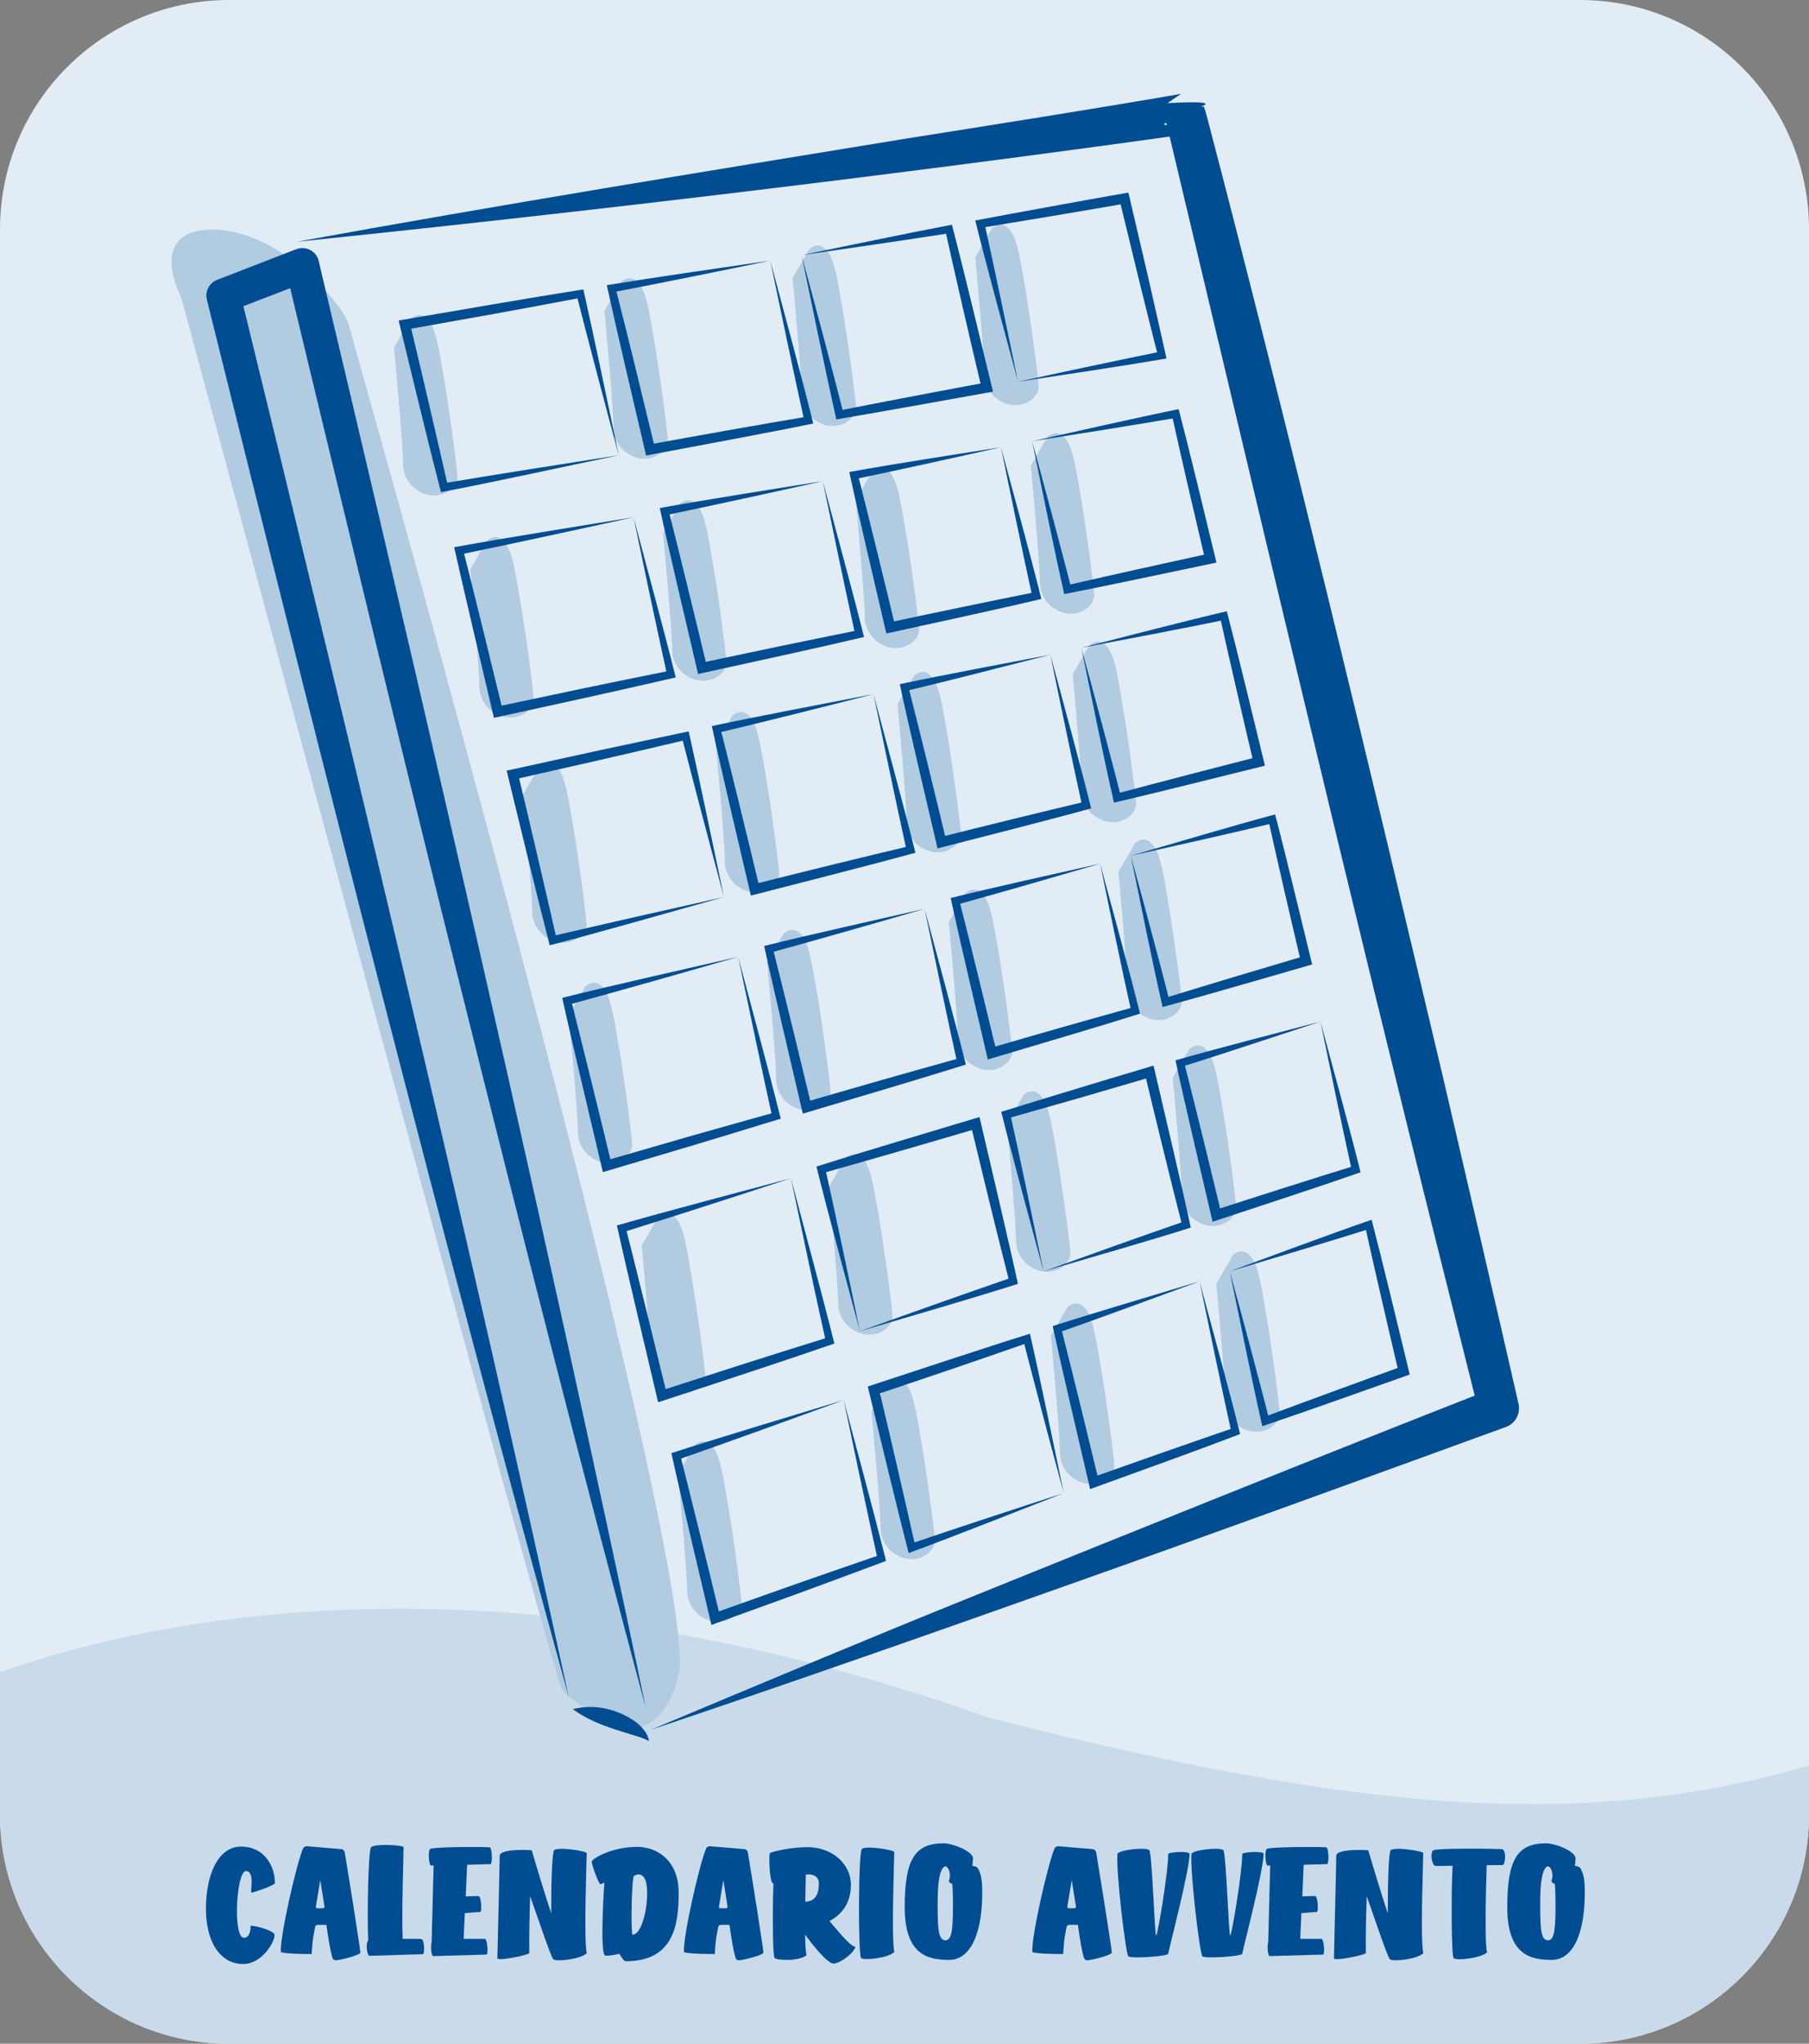 <svg xmlns="http://www.w3.org/2000/svg" xmlns:xlink="http://www.w3.org/1999/xlink" id="Livello_1" x="0px" y="0px" viewBox="0 0 263.62 297.64" style="enable-background:new 0 0 263.62 297.64;" xml:space="preserve"><rect x="0" y="0" width="263.62" height="297.64" fill="#808080" stroke="none"/><style type="text/css">	.st0{fill:#E2ECF5;}	.st1{clip-path:url(#SVGID_00000106847667235203519190000012135438328940723607_);fill:#C9DBEB;}	.st2{enable-background:new    ;}	.st3{fill:#014D92;}	.st4{fill:#B1CBE1;}</style><g>	<g>		<path class="st0" d="M230.23,297.64H33.39C14.95,297.64,0,282.69,0,264.25V33.39C0,14.95,14.95,0,33.39,0h196.84    c18.44,0,33.39,14.95,33.39,33.39v230.86C263.62,282.69,248.67,297.64,230.23,297.64z"></path>		<g>			<g>				<defs>					<path id="SVGID_1_" d="M230.23,297.64H33.39C14.95,297.64,0,282.69,0,264.25V33.39C0,14.95,14.95,0,33.39,0h196.84       c18.44,0,33.39,14.95,33.39,33.39v230.86C263.62,282.69,248.67,297.64,230.23,297.64z"></path>				</defs>				<clipPath id="SVGID_00000167365816104237259170000004992051096770062507_">					<use xlink:href="#SVGID_1_" style="overflow:visible;"></use>				</clipPath>				<path style="clip-path:url(#SVGID_00000167365816104237259170000004992051096770062507_);fill:#C9DBEB;" d="M-14.97,250.12      c0,0,58.87-35.64,158.96,0c59.53,15.18,93.54,17.16,130.83,3.3c8.5-0.66,0,50.82,0,50.82S9.23,324.7,2.04,322.06      S-14.97,250.12-14.97,250.12z"></path>			</g>		</g>	</g>	<g class="st2">		<path class="st3" d="M35.42,286.03c-3.3,0-5.41-3.18-5.41-8.05c0-4.89,1.74-9.05,5.11-9.05s4.94,2.79,4.94,5.31    c0,0.34-3.13,1.39-3.4,1.39s0.56-3.13-0.83-3.13c-1.39,0-1.93,9.71-0.29,9.71c0.91,0,0.98-1.22,0.98-1.76    c0.95,0,3.5,0.81,3.5,1.32C40.02,282.88,38.16,286.03,35.42,286.03z"></path>		<path class="st3" d="M49.73,269.3c0.27,0.02,0.46,0.22,0.51,0.49c0.42,2.45,2.27,14.02,2.27,14.58c0,0.34-2.69,1.05-3.55,1.12    c-0.22,0.02-0.44-0.12-0.51-0.34c-0.42-1.3-0.88-4.82-0.88-4.82H46.3c-0.22,0-0.37,0.17-0.39,0.37c0,0-0.27,1.37-0.32,1.83    c-0.07,0.51-0.17,2.05-0.17,2.05s-4.06,0-4.48-0.29c-0.22-1.96,2.18-12.5,3.18-14.99c0.1-0.27,0.34-0.44,0.64-0.42L49.73,269.3z     M47.06,277.91c0.15,0,0.24-0.12,0.22-0.27l-0.61-3.82l-0.64,3.87c-0.02,0.12,0.07,0.22,0.2,0.22H47.06z"></path>		<path class="st3" d="M58.68,282.36c0.98,0,1.96,0,2.69,0.02c0.49,0,0.56,2.23,0.24,2.23c-0.32-0.02-7.51,0.25-7.83,0.22    c-0.37-0.32-0.46-1.93-0.15-2.2h0.02c-0.15-3.96,0-13.16,0.44-13.62c0.54-0.54,4.72-0.29,4.72,0    C58.83,269.76,58.51,278.37,58.68,282.36z"></path>		<path class="st3" d="M69.99,278.45c-0.12,0-1.1,0.07-2.25,0.17c-0.07,1.52-0.15,2.81-0.17,3.74h3.06c0.42,0,0.54,2.3,0.27,2.3    s-7.56,0.22-7.83,0.22c-0.27-0.29-0.32-1.52-0.17-2.05c0.05-2.42,0.24-8.73,0.29-11.15h-0.44c-0.29-0.37-0.37-2.13-0.07-2.4    c0.27-0.29,6.6-0.34,8.66-0.25c0.42,0.02,0.42,2.47,0.15,2.45c-0.12,0-1.66,0.05-3.42,0.1l-0.2,4.6c0.68-0.02,1.32-0.05,1.86-0.05    C70.13,276.12,70.26,278.45,69.99,278.45z"></path>		<path class="st3" d="M85.5,284.46c-0.86,0.88-4.48,1.27-4.87,0.88c-0.37-0.37-2.32-6.26-3.38-9.2c-0.07,2.45-0.15,5.33-0.12,8.29    c0,0.27-4.65,1.25-4.65,0.76c0-0.46,0.34-13.72,0.34-14.9c0-1.15,4.67-0.83,4.67-0.83v0.02c0.1,0.37,2.03,6.87,2.84,9.15    c-0.02-4.21,0.12-8.88,0.42-9.17c0.54-0.54,4.75,0.12,4.75,0.42C85.5,270.77,85.06,282.36,85.5,284.46z"></path>		<path class="st3" d="M98.9,275.63c0,4.6-0.66,10-7.73,10c-0.32,0-0.9-1.08-0.9-1.08s-1.96,0.42-2.13,0.22    c-0.76-0.73-0.07-10.59-0.07-10.59s-0.37,0.22-0.59,0.22s-1.25-2.79-1.25-3.25s2.91-2.18,6.63-2.18    C95.82,268.98,98.9,271.01,98.9,275.63z M92.18,281.75c1.25,0,2.13-3.35,2.13-6.09c0-3.33-1.61-2.76-1.93-2.42    C92.03,273.58,91.91,281.75,92.18,281.75z"></path>		<path class="st3" d="M108.47,269.3c0.27,0.02,0.46,0.22,0.51,0.49c0.42,2.45,2.27,14.02,2.27,14.58c0,0.34-2.69,1.05-3.55,1.12    c-0.22,0.02-0.44-0.12-0.51-0.34c-0.42-1.3-0.88-4.82-0.88-4.82h-1.27c-0.22,0-0.37,0.17-0.39,0.37c0,0-0.27,1.37-0.32,1.83    c-0.07,0.51-0.17,2.05-0.17,2.05s-4.06,0-4.48-0.29c-0.22-1.96,2.18-12.5,3.18-14.99c0.1-0.27,0.34-0.44,0.64-0.42L108.47,269.3z     M105.8,277.91c0.15,0,0.24-0.12,0.22-0.27l-0.61-3.82l-0.64,3.87c-0.02,0.12,0.07,0.22,0.2,0.22H105.8z"></path>		<path class="st3" d="M124,274.49c0,2.59-1.25,4.3-3.13,5.28c1.03,1.2,3.06,3.74,3.77,3.74c0,0.68-2.08,2.45-3.2,2.45    c-0.81,0-2.94-2.57-4.11-4.21c0.02,1.37,0.07,2.47,0.2,2.98c-0.86,0.88-4.23,0.83-4.65,0.42c-0.27-0.27-0.32-6.43-0.17-10.88    h-0.07c-0.49,0-0.64-4.18-0.44-4.38c0.22-0.22,3.06-0.88,5.43-0.88C121.31,269.01,124,271.48,124,274.49z M117.35,276.96    c1-0.07,1.98-0.46,1.98-2.71c0-0.81-0.61-1.25-1.44-1.27c-0.15,0-0.29,0-0.46,0.02L117.35,276.96z"></path>		<path class="st3" d="M130.32,284.29c-0.83,0.86-4.45,1.27-4.84,0.86c-0.42-0.42-0.42-15.31,0.12-15.87    c0.54-0.54,4.72,0.15,4.72,0.44C130.32,270.57,129.88,282.19,130.32,284.29z"></path>		<path class="st3" d="M141.79,270.57c0,0.44-0.05,0.83-0.1,1.17c0.37,0.02,0.66,0.15,0.81,0.34c0.42,0.76,0.64,1.49,0.64,3.52    c0,6.36-1.88,9.83-4.82,9.83c-2.96,0-6.48-0.61-6.48-7.66c0-7.02,1.49-9.32,5.7-9.32C138.83,268.47,141.59,269.52,141.79,270.57z     M138.78,274.36c-0.24-0.05-0.44-0.17-0.51-0.42c0.44-1.17-0.17-2.13-0.46-2.13c-0.59,0-1.17,1.3-1.17,5.14    c0,3.84,0.05,5.63,1.15,5.63c1.03,0,1.08-2.15,1.08-5.63C138.86,275.93,138.83,275.07,138.78,274.36z"></path>		<path class="st3" d="M159.23,269.3c0.27,0.02,0.46,0.22,0.51,0.49c0.42,2.45,2.28,14.02,2.28,14.58c0,0.34-2.69,1.05-3.55,1.12    c-0.22,0.02-0.44-0.12-0.51-0.34c-0.42-1.3-0.88-4.82-0.88-4.82h-1.27c-0.22,0-0.37,0.17-0.39,0.37c0,0-0.27,1.37-0.32,1.83    c-0.07,0.51-0.17,2.05-0.17,2.05s-4.06,0-4.48-0.29c-0.22-1.96,2.18-12.5,3.18-14.99c0.1-0.27,0.34-0.44,0.64-0.42L159.23,269.3z     M156.57,277.91c0.15,0,0.25-0.12,0.22-0.27l-0.61-3.82l-0.64,3.87c-0.02,0.12,0.07,0.22,0.2,0.22H156.57z"></path>		<path class="st3" d="M167.48,269.45c0.42,0.46,0.78,12.43,1,12.43c0.22,0.02,1.76-9.22,1.76-11.86c0-0.29,3.11-0.51,3.11-0.02    c0,2.4-3.08,14.14-3.11,14.53s-5.48,0.76-5.82,0.37c-0.37-0.42-1.76-11.89-1.59-14.85C162.86,269.4,167.09,268.98,167.48,269.45z"></path>		<path class="st3" d="M178.27,269.45c0.42,0.46,0.78,12.43,1,12.43c0.22,0.02,1.76-9.22,1.76-11.86c0-0.29,3.11-0.51,3.11-0.02    c0,2.4-3.08,14.14-3.11,14.53s-5.48,0.76-5.82,0.37c-0.37-0.42-1.76-11.89-1.59-14.85C173.65,269.4,177.88,268.98,178.27,269.45z"></path>		<path class="st3" d="M191.9,278.45c-0.12,0-1.1,0.07-2.25,0.17c-0.07,1.52-0.15,2.81-0.17,3.74h3.06c0.42,0,0.54,2.3,0.27,2.3    c-0.27,0-7.56,0.22-7.83,0.22c-0.27-0.29-0.32-1.52-0.17-2.05c0.05-2.42,0.24-8.73,0.29-11.15h-0.44    c-0.29-0.37-0.37-2.13-0.07-2.4c0.27-0.29,6.6-0.34,8.66-0.25c0.42,0.02,0.42,2.47,0.15,2.45c-0.12,0-1.66,0.05-3.42,0.1l-0.2,4.6    c0.69-0.02,1.32-0.05,1.86-0.05C192.04,276.12,192.17,278.45,191.9,278.45z"></path>		<path class="st3" d="M207.41,284.46c-0.86,0.88-4.48,1.27-4.87,0.88c-0.37-0.37-2.32-6.26-3.38-9.2    c-0.07,2.45-0.15,5.33-0.12,8.29c0,0.27-4.65,1.25-4.65,0.76c0-0.46,0.34-13.72,0.34-14.9c0-1.15,4.67-0.83,4.67-0.83v0.02    c0.1,0.37,2.03,6.87,2.84,9.15c-0.02-4.21,0.12-8.88,0.42-9.17c0.54-0.54,4.75,0.12,4.75,0.42    C207.41,270.77,206.96,282.36,207.41,284.46z"></path>		<path class="st3" d="M218.95,271.62c-0.15,0-1.08,0-2.3,0.02c-0.1,3.28-0.32,11.03,0.05,12.7c-0.86,0.83-4.48,1.25-4.87,0.83    c-0.32-0.29-0.37-9.32-0.15-13.45c-1.37,0.02-2.42,0.05-2.57,0.02c-0.54-0.34-0.68-2.03-0.24-2.27c0.46-0.27,6.51-0.29,9.98-0.17    C219.56,269.32,219.39,271.65,218.95,271.62z"></path>		<path class="st3" d="M229.6,270.57c0,0.44-0.05,0.83-0.1,1.17c0.37,0.02,0.66,0.15,0.81,0.34c0.42,0.76,0.64,1.49,0.64,3.52    c0,6.36-1.88,9.83-4.82,9.83c-2.96,0-6.48-0.61-6.48-7.66c0-7.02,1.49-9.32,5.7-9.32C226.64,268.47,229.4,269.52,229.6,270.57z     M226.59,274.36c-0.24-0.05-0.44-0.17-0.51-0.42c0.44-1.17-0.17-2.13-0.46-2.13c-0.59,0-1.17,1.3-1.17,5.14    c0,3.84,0.05,5.63,1.15,5.63c1.03,0,1.08-2.15,1.08-5.63C226.66,275.93,226.64,275.07,226.59,274.36z"></path>	</g>	<g>		<path class="st4" d="M26.41,43.34c0,0-5.28-9.9,4.62-9.9s19.14,11.22,19.8,13.86s50.16,176.23,48.18,196.03    c-1.98,9.9-8.58,8.58-8.58,8.58s-7.26-3.96-8.58-5.94C80.54,243.99,26.41,43.34,26.41,43.34z"></path>		<path class="st4" d="M59.84,46.42c0,0,2.64-2.64,3.96,3.74c1.32,6.38,2.86,18.26,2.86,19.36c0,1.1-1.32,2.64-3.41,2.64    s-4.51-1.76-4.51-4.62S57.42,50.6,57.42,50.6L59.84,46.42z"></path>		<path class="st4" d="M117.92,36.3c0,0,2.64-2.64,3.96,3.74s2.86,18.26,2.86,19.36s-1.32,2.64-3.41,2.64    c-2.09,0-4.51-1.76-4.51-4.62s-1.32-16.94-1.32-16.94L117.92,36.3z"></path>		<path class="st4" d="M144.54,33.27c0,0,2.64-2.64,3.96,3.74s2.86,18.26,2.86,19.36s-1.32,2.64-3.41,2.64s-4.51-1.76-4.51-4.62    s-1.32-16.94-1.32-16.94L144.54,33.27z"></path>		<path class="st4" d="M90.5,41.07c0,0,2.64-2.64,3.96,3.74s2.86,18.26,2.86,19.36s-1.32,2.64-3.41,2.64    c-2.09,0-4.51-1.76-4.51-4.62c0-2.86-1.32-16.94-1.32-16.94L90.5,41.07z"></path>		<path class="st4" d="M70.95,78.76c0,0,2.64-2.64,3.96,3.74s2.86,18.26,2.86,19.36s-1.32,2.64-3.41,2.64s-4.51-1.76-4.51-4.62    s-1.32-16.94-1.32-16.94L70.95,78.76z"></path>		<path class="st4" d="M127.12,68.64c0,0,2.64-2.64,3.96,3.74c1.32,6.38,2.86,18.26,2.86,19.36s-1.32,2.64-3.41,2.64    s-4.51-1.76-4.51-4.62s-1.32-16.94-1.32-16.94L127.12,68.64z"></path>		<path class="st4" d="M152.64,63.64c0,0,2.64-2.64,3.96,3.74s2.86,18.26,2.86,19.36s-1.32,2.64-3.41,2.64s-4.51-1.76-4.51-4.62    s-1.32-16.94-1.32-16.94L152.64,63.64z"></path>		<path class="st4" d="M99.04,73.41c0,0,2.64-2.64,3.96,3.74s2.86,18.26,2.86,19.36s-1.32,2.64-3.41,2.64s-4.51-1.76-4.51-4.62    s-1.32-16.94-1.32-16.94L99.04,73.41z"></path>		<path class="st4" d="M78.65,111.54c0,0,2.64-2.64,3.96,3.74s2.86,18.26,2.86,19.36s-1.32,2.64-3.41,2.64s-4.51-1.76-4.51-4.62    s-1.32-16.94-1.32-16.94L78.65,111.54z"></path>		<path class="st4" d="M133.21,98.4c0,0,2.64-2.64,3.96,3.74s2.86,18.26,2.86,19.36s-1.32,2.64-3.41,2.64s-4.51-1.76-4.51-4.62    s-1.32-16.94-1.32-16.94L133.21,98.4z"></path>		<path class="st4" d="M158.74,94c0,0,2.64-2.64,3.96,3.74s2.86,18.26,2.86,19.36s-1.32,2.64-3.41,2.64s-4.51-1.76-4.51-4.62    s-1.32-16.94-1.32-16.94L158.74,94z"></path>		<path class="st4" d="M106.73,104.24c0,0,2.64-2.64,3.96,3.74s2.86,18.26,2.86,19.36c0,1.1-1.32,2.64-3.41,2.64    c-2.09,0-4.51-1.76-4.51-4.62c0-2.86-1.32-16.94-1.32-16.94L106.73,104.24z"></path>		<path class="st4" d="M85.31,143.66c0,0,2.64-2.64,3.96,3.74s2.86,18.26,2.86,19.36s-1.32,2.64-3.41,2.64s-4.51-1.76-4.51-4.62    s-1.32-16.94-1.32-16.94L85.31,143.66z"></path>		<path class="st4" d="M140.68,130.1c0,0,2.64-2.64,3.96,3.74c1.32,6.38,2.86,18.26,2.86,19.36s-1.32,2.64-3.41,2.64    s-4.51-1.76-4.51-4.62s-1.32-16.94-1.32-16.94L140.68,130.1z"></path>		<path class="st4" d="M165.4,122.82c0,0,2.64-2.64,3.96,3.74c1.32,6.38,2.86,18.26,2.86,19.36s-1.32,2.64-3.41,2.64    s-4.51-1.76-4.51-4.62S162.98,127,162.98,127L165.4,122.82z"></path>		<path class="st4" d="M114.21,135.96c0,0,2.64-2.64,3.96,3.74s2.86,18.26,2.86,19.36s-1.32,2.64-3.41,2.64    c-2.09,0-4.51-1.76-4.51-4.62s-1.32-16.94-1.32-16.94L114.21,135.96z"></path>		<path class="st4" d="M95.93,177.22c0,0,2.64-2.64,3.96,3.74s2.86,18.26,2.86,19.36s-1.32,2.64-3.41,2.64    c-2.09,0-4.51-1.76-4.51-4.62s-1.32-16.94-1.32-16.94L95.93,177.22z"></path>		<path class="st4" d="M149.16,159.48c0,0,2.64-2.64,3.96,3.74s2.86,18.26,2.86,19.36s-1.32,2.64-3.41,2.64s-4.51-1.76-4.51-4.62    s-1.32-16.94-1.32-16.94L149.16,159.48z"></path>		<path class="st4" d="M173.32,152.8c0,0,2.64-2.64,3.96,3.74s2.86,18.26,2.86,19.36s-1.32,2.64-3.41,2.64s-4.51-1.76-4.51-4.62    s-1.32-16.94-1.32-16.94L173.32,152.8z"></path>		<path class="st4" d="M123.24,168.64c0,0,2.64-2.64,3.96,3.74c1.32,6.38,2.86,18.26,2.86,19.36s-1.32,2.64-3.41,2.64    s-4.51-1.76-4.51-4.62s-1.32-16.94-1.32-16.94L123.24,168.64z"></path>		<path class="st4" d="M101.23,210.45c0,0,2.64-2.64,3.96,3.74s2.86,18.26,2.86,19.36s-1.32,2.64-3.41,2.64    c-2.09,0-4.51-1.76-4.51-4.62s-1.32-16.94-1.32-16.94L101.23,210.45z"></path>		<path class="st4" d="M155.56,190.37c0,0,2.64-2.64,3.96,3.74s2.86,18.26,2.86,19.36s-1.32,2.64-3.41,2.64s-4.51-1.76-4.51-4.62    s-1.32-16.94-1.32-16.94L155.56,190.37z"></path>		<path class="st4" d="M179.67,182.78c0,0,2.64-2.64,3.96,3.74s2.86,18.26,2.86,19.36s-1.32,2.64-3.41,2.64s-4.51-1.76-4.51-4.62    s-1.32-16.94-1.32-16.94L179.67,182.78z"></path>		<path class="st4" d="M129.42,201.33c0,0,2.64-2.64,3.96,3.74s2.86,18.26,2.86,19.36s-1.32,2.64-3.41,2.64s-4.51-1.76-4.51-4.62    S127,205.51,127,205.51L129.42,201.33z"></path>	</g>	<g>		<path class="st3" d="M43.24,35.21c28.89-5.26,59.65-10.27,88.65-15c12.31-1.95,27.99-4.42,40.22-6.54l-1.98,1.35    c9.76-0.51,3.24,0.78,5.29,0.48c0.2,0.49,0.39,1.26,0.54,1.78c11.87,45.32,23.58,94.23,34.38,139.85    c2.74,11.76,8.27,35.52,10.95,47.31c0.33,1.45-0.48,2.89-1.84,3.38c-17.93,6.53-44.36,16.13-62.14,22.42    c-20.09,7.14-42.21,14.89-62.43,21.67c14.01-5.88,31.6-13.26,45.79-18.98c23.62-9.55,52.76-21.28,76.68-30.64l-1.82,3.45    l-5.9-23.51c-13.12-52.37-26.93-110.9-39.44-163.42l-0.18-0.7l-0.09-0.32l-0.03-0.12c0,0-0.01-0.03,0,0l0.04,0.1    c2.03-0.32-4.49,0.92,5.24,0.4c0.28-0.02,0.52,0.2,0.54,0.48c0.01,0.26-0.17,0.49-0.43,0.53l-2.09,0.33    C130.31,25.5,86.29,30.76,43.24,35.21L43.24,35.21z"></path>		<path class="st3" d="M82.89,247.18C64.33,179.91,46.98,111.43,30.15,43.66c-0.31-1.23,0.36-2.47,1.51-2.91l11.49-4.45    c1.28-0.5,2.73,0.14,3.22,1.42c12.15,51.03,25.16,107.15,36.37,158.09c3.84,17.57,7.69,35.15,11.33,52.77    c-9.34-34.75-18.19-69.62-26.89-104.53C59.57,113.76,49.03,70,41.62,39.2l3.32,1.75l-11.5,4.42l1.51-2.91    C51.57,110.3,68.04,178.99,82.89,247.18L82.89,247.18z"></path>		<path class="st3" d="M83.47,248.91c3.19-0.8,6.56-0.02,9.2,1.89c0.89,0.69,1.72,1.62,1.92,2.75c-0.51-0.24-0.96-0.42-1.45-0.59    C89.77,251.9,86.39,251.06,83.47,248.91L83.47,248.91z"></path>		<g>			<path class="st3" d="M153.07,95.35c-3.51,0.89-12.54,3.2-15.93,4.03c-1.74,0.44-3.47,0.85-5.21,1.26l0.43-0.69     c1.66,6.5,3.96,15.9,5.54,22.52l-0.91-0.55c6.23-1.57,15-3.72,21.16-5.18l-0.43,0.71C156.33,111.16,154.38,101.78,153.07,95.35     L153.07,95.35z M153.07,95.35c1.8,6.72,4.29,15.69,5.94,22.38c-6.31,1.74-15.22,3.98-21.65,5.64l-0.74,0.19l-0.17-0.74     c-1.6-6.9-3.86-16.34-5.33-23.18C137.45,98.29,146.63,96.59,153.07,95.35L153.07,95.35z"></path>			<path class="st3" d="M152.07,185.16c6.01-2.17,14.68-5.27,20.6-7.31l-0.38,0.68c-1.64-6.41-3.91-15.69-5.47-22.22l0.94,0.54     l-10.47,3.06l-10.49,2.98l0.41-0.71C148.63,168.55,150.74,178.69,152.07,185.16L152.07,185.16z M152.07,185.16     c-1.8-6.7-4.51-16.58-6.16-23.24c5.47-1.7,15.93-4.88,21.43-6.5l0.76-0.23l0.18,0.77c1.57,6.79,3.8,16.1,5.25,22.82     C167.21,180.79,158.49,183.26,152.07,185.16L152.07,185.16z"></path>			<path class="st3" d="M160.32,125.78c-6.02,1.76-14.99,4.35-20.95,5.99l0.42-0.69c1.63,6.38,3.88,15.61,5.44,22.1l-0.94-0.55     c6.17-1.81,14.87-4.28,20.98-5.97l-0.4,0.7C163.5,141.22,161.6,132.06,160.32,125.78L160.32,125.78z M160.32,125.78     c1.75,6.56,4.2,15.31,5.81,21.84c-6.24,1.98-15.07,4.55-21.42,6.45l-0.76,0.23l-0.18-0.77c-1.57-6.78-3.79-16.04-5.23-22.75     C144.81,129.22,153.93,127.22,160.32,125.78L160.32,125.78z"></path>			<path class="st3" d="M134.74,132.36c-6.58,1.92-16.06,4.63-22.55,6.4l0.42-0.7c1.68,6.64,4.03,16.24,5.65,23l-0.94-0.55     c6.65-1.94,15.99-4.61,22.57-6.42l-0.4,0.69C138.09,148.47,136.07,138.78,134.74,132.36L134.74,132.36z M134.74,132.36     c1.77,6.67,4.37,16.07,6.01,22.68c-6.7,2.11-16.18,4.89-23,6.92l-0.76,0.22l-0.18-0.77c-1.63-7.04-3.94-16.68-5.45-23.64     C118.25,136.05,127.76,133.96,134.74,132.36L134.74,132.36z"></path>			<path class="st3" d="M145.87,65.13c-6.12,1.38-15.25,3.4-21.31,4.65l0.45-0.7c1.63,6.38,3.89,15.62,5.45,22.13l-0.89-0.56     c6.28-1.35,15.12-3.18,21.33-4.42l-0.45,0.71C149.08,80.73,147.16,71.47,145.87,65.13L145.87,65.13z M145.87,65.13     c1.78,6.64,4.25,15.5,5.88,22.1c-6.38,1.52-15.37,3.44-21.86,4.87l-0.72,0.16L129,91.55c-1.58-6.8-3.79-16.08-5.24-22.81     C130.14,67.58,139.38,66.16,145.87,65.13L145.87,65.13z"></path>			<path class="st3" d="M92.32,75.33c-7.4,1.64-18.02,3.94-25.31,5.43l0.47-0.73c1.49,5.84,4.38,17.6,5.79,23.45l-0.89-0.56     l12.63-2.67c3.15-0.66,9.5-1.95,12.65-2.58l-0.43,0.69C95.81,91.97,93.67,81.82,92.32,75.33L92.32,75.33z M92.32,75.33     c1.72,6.48,4.41,16.34,6.01,22.78l0.14,0.55l-0.57,0.13c-3.14,0.72-9.45,2.15-12.59,2.84l-12.61,2.76l-0.72,0.16l-0.17-0.71     c-1.47-6.17-4.23-17.96-5.63-24.14C73.88,78.28,84.52,76.61,92.32,75.33L92.32,75.33z"></path>			<path class="st3" d="M148.35,55.6c5.88-1.29,15.03-3.23,20.86-4.41l-0.45,0.69c-0.73-2.84-2.15-8.54-2.85-11.39l-2.77-11.41     l0.86,0.56c-5.23,0.92-15.78,2.69-21.03,3.54l0.48-0.74C144.88,38.87,147.01,49.09,148.35,55.6L148.35,55.6z M148.35,55.6     c-1.82-6.77-4.56-16.75-6.23-23.49c5.55-1.05,16.06-2.97,21.62-3.94l0.7-0.12l0.16,0.69l2.67,11.43     c0.65,2.85,1.96,8.6,2.59,11.45l0.13,0.59l-0.58,0.1C163.52,53.32,154.32,54.69,148.35,55.6L148.35,55.6z"></path>			<path class="st3" d="M127.29,101.09c-6.41,1.65-16.38,4.14-22.75,5.66l0.44-0.7c1.71,6.72,4.08,16.44,5.72,23.29l-0.91-0.55     c6.7-1.69,16.13-4.01,22.76-5.57l-0.42,0.7C130.73,117.58,128.62,107.51,127.29,101.09L127.29,101.09z M127.29,101.09     c1.78,6.66,4.46,16.48,6.11,23.1c-6.77,1.86-16.35,4.27-23.24,6.05l-0.74,0.19l-0.17-0.74c-1.66-7.13-3.99-16.89-5.52-23.95     C110.41,104.32,120.52,102.4,127.29,101.09L127.29,101.09z"></path>			<path class="st3" d="M115.26,171.6c-7.15,2.35-17.43,5.67-24.49,7.86l0.41-0.7c1.78,7.02,4.28,17.18,6.01,24.33l-0.96-0.54     l12.24-3.94c4.09-1.29,8.17-2.6,12.27-3.86l-0.38,0.68C118.88,188.82,116.66,178.31,115.26,171.6L115.26,171.6z M115.26,171.6     c1.83,6.93,4.62,17.19,6.33,24.07c-7.24,2.51-17.53,5.86-24.91,8.3l-0.77,0.25l-0.19-0.79c-1.74-7.43-4.2-17.61-5.82-24.96     C97.36,176.33,107.69,173.64,115.26,171.6L115.26,171.6z"></path>			<path class="st3" d="M107.57,139.35c-7.24,2.1-17.64,5.05-24.78,6.99l0.43-0.71c1.75,6.92,4.22,16.92,5.91,23.96l-0.94-0.54     l12.36-3.57c3.08-0.88,9.3-2.62,12.38-3.48l-0.39,0.68C111.11,156.2,108.94,145.91,107.57,139.35L107.57,139.35z M107.57,139.35     c1.74,6.56,4.45,16.54,6.08,23.05l0.13,0.52l-0.53,0.16c-3.07,0.94-9.23,2.82-12.31,3.74l-12.33,3.66l-0.76,0.22l-0.18-0.77     c-1.71-7.33-4.14-17.36-5.74-24.61C89.48,143.44,99.92,141.11,107.57,139.35L107.57,139.35z"></path>			<path class="st3" d="M105.5,130.64c-1.78-6.58-4.48-16.79-6.14-23.32l0.68,0.42c-3.13,0.75-9.43,2.21-12.56,2.93l-12.58,2.85     l0.57-0.91c1.72,7.12,4.05,17.15,5.65,24.18l-0.72-0.44C87.54,134.67,98.18,132.27,105.5,130.64L105.5,130.64z M105.5,130.64     c-7.61,2.12-17.82,5.07-25.39,7.03c-1.87-7.2-4.31-17.38-6.1-24.7l-0.18-0.74l0.75-0.16l12.6-2.76     c3.14-0.67,9.47-2.02,12.62-2.67l0.56-0.12l0.12,0.54C101.96,113.65,104.09,123.95,105.5,130.64L105.5,130.64z"></path>			<path class="st3" d="M125.31,193.87c6.25-2.25,15.97-5.7,22.17-7.83l-0.38,0.69c-0.98-3.81-1.91-7.63-2.86-11.45l-2.78-11.47     l0.94,0.54c-6.64,1.97-15.98,4.66-22.55,6.51l0.41-0.71C121.78,176.91,123.88,186.96,125.31,193.87L125.31,193.87z      M125.31,193.87c-1.91-7.19-4.57-16.82-6.33-23.98c6.7-2.13,16.18-4.93,23-6.98l0.76-0.23l0.18,0.77c1.62,7,3.92,16.6,5.42,23.53     C141.83,189.04,131.93,191.92,125.31,193.87L125.31,193.87z"></path>			<path class="st3" d="M150.41,64.26c1.71,6.25,4.14,15.27,5.71,21.43l-0.7-0.44c6-1.38,14.68-3.31,20.78-4.63l-0.57,0.91     l-2.47-10.55c-0.8-3.52-1.62-7.04-2.39-10.57l0.67,0.44C165.61,61.85,156.33,63.33,150.41,64.26L150.41,64.26z M150.41,64.26     c6.16-1.37,15.23-3.43,21.35-4.67c1.65,6.29,3.77,15.18,5.33,21.59l0.18,0.75l-0.75,0.16c-6.39,1.33-15.11,3.21-21.43,4.43     C153.59,79.95,151.79,70.92,150.41,64.26L150.41,64.26z"></path>			<path class="st3" d="M164.79,124.63c1.7,6.18,4.1,15.08,5.65,21.16l-0.74-0.43c5.89-1.82,14.41-4.37,20.41-6.14l-0.52,0.89     c-1.45-6.08-3.42-14.64-4.75-20.66l0.71,0.43C179.65,121.3,170.84,123.28,164.79,124.63L164.79,124.63z M164.79,124.63     c6.32-1.82,14.74-4.34,21.03-6.02c1.62,6.17,3.69,14.88,5.23,21.16l0.17,0.69l-0.69,0.2c-6.29,1.8-14.87,4.32-21.11,6     C167.93,140.15,166.15,131.22,164.79,124.63L164.79,124.63z"></path>			<path class="st3" d="M90.17,66.3c-1.78-6.59-4.49-16.83-6.15-23.37l0.65,0.43c-4.25,0.82-8.5,1.59-12.76,2.37l-12.77,2.28     l0.6-0.91c1.69,6.99,3.97,16.83,5.54,23.74l-0.69-0.45C71.88,69.16,82.72,67.46,90.17,66.3L90.17,66.3z M90.17,66.3     c-7.77,1.62-18.2,3.9-25.91,5.38c-1.83-7.06-4.23-17.04-5.98-24.22l-0.19-0.78l0.79-0.14c7.77-1.32,18.45-3.19,26.13-4.39     C86.56,48.99,88.71,59.37,90.17,66.3L90.17,66.3z"></path>			<path class="st3" d="M157.58,94.34c1.74,6.33,4.19,15.46,5.78,21.7l-0.72-0.44c5.94-1.59,14.55-3.83,20.6-5.36l-0.55,0.9     c-1.49-6.27-3.53-15.09-4.9-21.29l0.69,0.43C172.6,91.49,163.56,93.21,157.58,94.34L157.58,94.34z M157.58,94.34     c6.24-1.58,15.01-3.88,21.2-5.32c1.66,6.35,3.8,15.31,5.38,21.77l0.17,0.72l-0.72,0.18c-6.34,1.56-14.99,3.75-21.27,5.2     C160.8,110.24,158.98,101.09,157.58,94.34L157.58,94.34z"></path>			<path class="st3" d="M179.21,185.15c1.74,6.31,4.18,15.41,5.77,21.64l-0.78-0.42c5.8-2.17,14.2-5.25,20.11-7.37l-0.48,0.88     c-1.49-6.29-3.54-15.13-4.91-21.35l0.75,0.41C193.92,180.75,185.07,183.4,179.21,185.15L179.21,185.15z M179.21,185.15     c6.09-2.23,14.62-5.43,20.67-7.51c1.67,6.39,3.82,15.39,5.4,21.89l0.16,0.65l-0.64,0.23c-6.22,2.19-14.68,5.23-20.85,7.29     C182.43,201.04,180.61,191.9,179.21,185.15L179.21,185.15z"></path>			<path class="st3" d="M122.95,203.9c-7.07,2.59-17.23,6.26-24.21,8.7l0.39-0.7c1.72,6.81,4.15,16.65,5.82,23.58l-0.98-0.53     l12.13-4.3c3.02-1.06,9.13-3.17,12.16-4.21l-0.36,0.67C126.47,220.66,124.31,210.43,122.95,203.9L122.95,203.9z M122.95,203.9     c1.73,6.53,4.43,16.46,6.05,22.94l0.12,0.49l-0.49,0.18c-3.01,1.12-9.05,3.37-12.07,4.47l-12.1,4.38l-0.79,0.29l-0.19-0.82     c-1.68-7.2-4.07-17.07-5.64-24.2C105.23,209.23,115.46,206.19,122.95,203.9L122.95,203.9z"></path>			<path class="st3" d="M192.43,148.78c-3.36,1.11-12.04,3.96-15.29,5.01c-1.67,0.55-3.33,1.06-4.99,1.58l0.4-0.68     c1.63,6.38,3.89,15.6,5.44,22.09l-0.96-0.54c5.99-1.95,14.42-4.63,20.36-6.46l-0.39,0.7     C195.63,164.31,193.72,155.09,192.43,148.78L192.43,148.78z M192.43,148.78c1.76,6.59,4.22,15.39,5.84,21.95     c-6.05,2.12-14.61,4.9-20.78,6.94l-0.78,0.26l-0.19-0.79c-1.57-6.76-3.78-16.02-5.22-22.72     C177.39,152.68,186.24,150.41,192.43,148.78L192.43,148.78z"></path>			<path class="st3" d="M112.25,37.96c-6.5,1.35-16.58,3.39-23.02,4.62l0.46-0.7c1,3.89,1.95,7.8,2.92,11.7l2.84,11.72l-0.86-0.56     c6.8-1.25,16.38-2.95,23.11-4.08l-0.47,0.71C115.74,54.69,113.66,44.77,112.25,37.96L112.25,37.96z M112.25,37.96     c1.89,7.12,4.52,16.64,6.26,23.72c-6.9,1.42-16.64,3.2-23.66,4.53l-0.7,0.13l-0.16-0.7c-1.67-7.18-4.01-17-5.56-24.11     C95.19,40.42,105.4,38.95,112.25,37.96L112.25,37.96z"></path>			<path class="st3" d="M155.02,217.45c-1.72-6.29-4.32-16.08-5.91-22.32l0.74,0.41c-3.7,1.3-7.41,2.56-11.12,3.84l-11.14,3.76     l0.49-0.88c1.62,6.77,3.82,16.31,5.32,23.01l-0.77-0.42C139,222.67,148.49,219.56,155.02,217.45L155.02,217.45z M155.02,217.45     c-6.78,2.63-15.84,6.25-22.6,8.73c-1.79-6.88-4.09-16.58-5.8-23.58l-0.16-0.67l0.65-0.22c6.85-2.24,16.19-5.36,22.98-7.47     C151.59,200.83,153.63,210.78,155.02,217.45L155.02,217.45z"></path>			<path class="st3" d="M174.81,186.61c-5.9,2.18-14.71,5.41-20.56,7.46l0.38-0.68c1.65,6.44,3.92,15.76,5.5,22.32l-0.98-0.53     c6.09-2.18,14.65-5.18,20.68-7.24l-0.37,0.69C178.07,202.37,176.13,193.02,174.81,186.61L174.81,186.61z M174.81,186.61     c1.78,6.68,4.27,15.6,5.91,22.24c-6.13,2.35-14.82,5.46-21.07,7.73l-0.79,0.29l-0.19-0.82c-1.58-6.82-3.81-16.17-5.27-22.92     C159.56,191.15,168.54,188.51,174.81,186.61L174.81,186.61z"></path>			<path class="st3" d="M119.9,70.07c-6.7,1.5-16.33,3.61-22.93,4.97l0.46-0.71c1.67,6.57,3.99,16.08,5.59,22.77l-0.89-0.56     l11.47-2.42c3.83-0.78,7.65-1.58,11.48-2.34l-0.44,0.7C123.27,86.26,121.2,76.38,119.9,70.07L119.9,70.07z M119.9,70.07     c1.75,6.55,4.39,16.19,6.01,22.7c-6.84,1.62-16.5,3.7-23.46,5.23l-0.72,0.16l-0.17-0.72c-1.62-6.99-3.91-16.53-5.41-23.45     C103.16,72.71,112.81,71.22,119.9,70.07L119.9,70.07z"></path>			<path class="st3" d="M116.81,37.16c1.77,6.51,4.48,16.63,6.12,23.09l-0.69-0.45c5.33-1.06,16.08-3.11,21.42-4.09l-0.59,0.91     c-1.62-6.8-3.83-16.36-5.32-23.09l0.65,0.43C132.41,34.89,122.88,36.29,116.81,37.16L116.81,37.16z M116.81,37.16     c6.32-1.29,15.64-3.25,21.91-4.43c1.79,6.85,4.1,16.56,5.8,23.54l0.19,0.77l-0.78,0.14c-5.64,1.03-16.4,2.94-22.05,3.9     C120.34,54.3,118.24,44.03,116.81,37.16L116.81,37.16z"></path>		</g>	</g></g></svg>